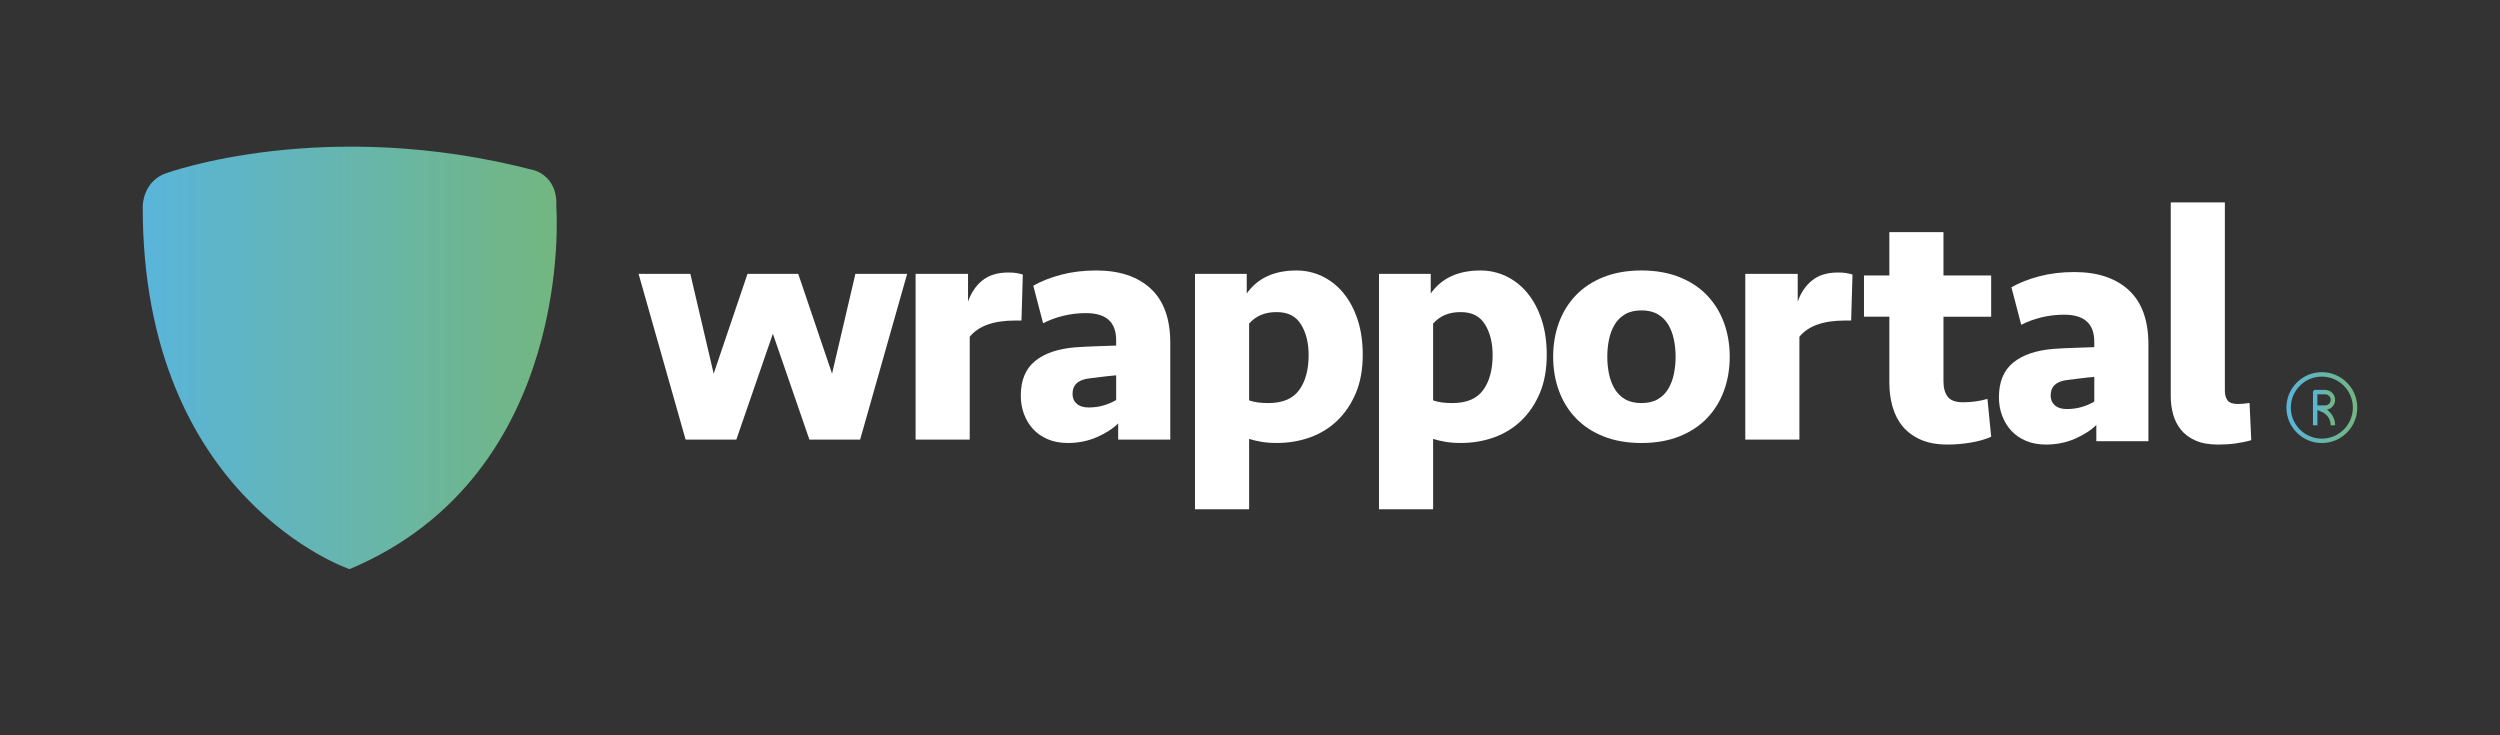 <?xml version="1.0" encoding="UTF-8"?>
<svg id="Layer_1" data-name="Layer 1" xmlns="http://www.w3.org/2000/svg" xmlns:xlink="http://www.w3.org/1999/xlink" viewBox="0 0 1700 500">
  <rect x="0" y="0" width="1700" height="500" fill="#333333" stroke="none"/>
  <defs>
    <style>
      .cls-1 {
        fill: url(#New_Gradient_Swatch_1);
      }

      .cls-1, .cls-2, .cls-3, .cls-4 {
        stroke-width: 0px;
      }

      .cls-2 {
        fill: url(#New_Gradient_Swatch_1-3);
      }

      .cls-3 {
        fill: url(#New_Gradient_Swatch_1-2);
      }

      .cls-4 {
        fill: #fff;
      }
    </style>
    <linearGradient id="New_Gradient_Swatch_1" data-name="New Gradient Swatch 1" x1="97.06" y1="243.37" x2="378.61" y2="243.37" gradientUnits="userSpaceOnUse">
      <stop offset="0" stop-color="#59b5da"/>
      <stop offset="1" stop-color="#73b680"/>
    </linearGradient>
    <linearGradient id="New_Gradient_Swatch_1-2" data-name="New Gradient Swatch 1" x1="1554.75" y1="277.17" x2="1602.94" y2="277.17" xlink:href="#New_Gradient_Swatch_1"/>
    <linearGradient id="New_Gradient_Swatch_1-3" data-name="New Gradient Swatch 1" x1="1572.82" y1="277.17" x2="1587.88" y2="277.17" xlink:href="#New_Gradient_Swatch_1"/>
  </defs>
  <g>
    <g>
      <path class="cls-4" d="M550.39,298.93l-24.84-71.99-24.84,71.99h-34.5l-31.97-112.7h35.19l15.87,67.85,23-67.85h34.5l23,67.85,15.87-67.85h35.19l-31.97,112.7h-34.5Z"/>
      <path class="cls-4" d="M694.6,217.97h-4.37c-14.57,0-24.84,3.68-30.82,11.04v69.92h-36.8v-112.7h35.65v18.86c2.15-6.13,5.44-10.96,9.89-14.49,4.45-3.53,10.27-5.29,17.48-5.29,2.15,0,3.95.12,5.4.34,1.46.23,2.95.58,4.49,1.03l-.92,31.28Z"/>
      <path class="cls-4" d="M760.38,287.89c-3.53,3.53-8.32,6.63-14.38,9.31-6.06,2.68-12.69,4.03-19.9,4.03-5.06,0-9.58-.84-13.57-2.53-3.99-1.69-7.32-3.99-10-6.9-2.68-2.91-4.75-6.33-6.21-10.24-1.46-3.91-2.18-8.09-2.18-12.53,0-10.43,3.26-18.29,9.77-23.58,6.52-5.29,15.76-8.39,27.72-9.31,4.45-.31,9.16-.54,14.14-.69,4.98-.15,9.39-.31,13.22-.46v-3.68c0-12.27-6.82-18.4-20.47-18.4-5.37,0-10.54.62-15.52,1.84-4.99,1.23-9.55,2.91-13.69,5.06l-6.67-25.53c5.37-3.07,11.69-5.56,18.97-7.48,7.28-1.92,15.22-2.88,23.81-2.88,15.79,0,28.13,4.1,37.03,12.31,8.89,8.2,13.34,20.51,13.34,36.92v65.78h-35.42v-11.04ZM740.37,277.08c3.53,0,6.86-.46,10-1.38,3.14-.92,6.02-2.15,8.62-3.68v-16.79c-3.68.31-6.98.65-9.89,1.04-2.91.38-5.75.73-8.51,1.04-7.51.92-11.27,4.45-11.27,10.58,0,2.76.96,4.98,2.88,6.67,1.92,1.69,4.64,2.53,8.17,2.53Z"/>
      <path class="cls-4" d="M812.59,186.23h35.19v13.34c7.36-10.43,18.63-15.64,33.81-15.64,6.29,0,12.19,1.34,17.71,4.03,5.52,2.68,10.31,6.52,14.38,11.5,4.06,4.98,7.25,11,9.54,18.05,2.3,7.05,3.45,14.95,3.45,23.69,0,9.97-1.57,18.67-4.71,26.1-3.14,7.44-7.36,13.69-12.65,18.75-5.29,5.06-11.46,8.85-18.51,11.38-7.05,2.53-14.57,3.79-22.54,3.79-3.99,0-7.51-.27-10.58-.8-3.07-.54-5.83-1.19-8.28-1.96v47.84h-36.8v-160.08ZM868.25,212.22c-4.14,0-7.74.65-10.81,1.96-3.07,1.3-5.75,3.26-8.05,5.86v52.21c1.69.62,3.6,1.07,5.75,1.38,2.15.31,4.6.46,7.36.46,9.66,0,16.64-2.95,20.93-8.85,4.29-5.9,6.44-13.84,6.44-23.81,0-8.28-1.72-15.21-5.17-20.81-3.45-5.6-8.93-8.39-16.45-8.39Z"/>
      <path class="cls-4" d="M937.71,186.23h35.19v13.34c7.36-10.43,18.63-15.64,33.81-15.64,6.29,0,12.19,1.34,17.71,4.03,5.52,2.68,10.31,6.52,14.38,11.5,4.06,4.98,7.25,11,9.54,18.05,2.3,7.05,3.45,14.95,3.45,23.69,0,9.97-1.57,18.67-4.71,26.1-3.14,7.44-7.36,13.69-12.65,18.75-5.29,5.06-11.46,8.85-18.51,11.38-7.05,2.53-14.57,3.79-22.54,3.79-3.99,0-7.51-.27-10.58-.8-3.07-.54-5.83-1.19-8.28-1.96v47.84h-36.8v-160.08ZM993.37,212.22c-4.14,0-7.74.65-10.81,1.96-3.07,1.3-5.75,3.26-8.05,5.86v52.21c1.69.62,3.6,1.07,5.75,1.38,2.15.31,4.6.46,7.36.46,9.66,0,16.64-2.95,20.93-8.85,4.29-5.9,6.44-13.84,6.44-23.81,0-8.28-1.72-15.21-5.17-20.81-3.45-5.6-8.93-8.39-16.45-8.39Z"/>
      <path class="cls-4" d="M1176.21,242.58c0,8.28-1.3,15.98-3.91,23.12-2.61,7.13-6.44,13.34-11.5,18.63-5.06,5.29-11.35,9.43-18.86,12.42-7.51,2.99-16.1,4.49-25.76,4.49s-18.25-1.5-25.76-4.49c-7.51-2.99-13.8-7.13-18.86-12.42-5.06-5.29-8.89-11.5-11.5-18.63-2.61-7.13-3.91-14.83-3.91-23.12s1.3-15.98,3.91-23.12c2.61-7.13,6.44-13.34,11.5-18.63,5.06-5.29,11.35-9.43,18.86-12.42,7.51-2.99,16.1-4.49,25.76-4.49s18.25,1.5,25.76,4.49c7.51,2.99,13.8,7.13,18.86,12.42,5.06,5.29,8.89,11.5,11.5,18.63,2.61,7.13,3.91,14.84,3.91,23.12ZM1139.41,242.58c0-3.99-.38-7.86-1.15-11.62-.77-3.76-2.03-7.13-3.79-10.12-1.76-2.99-4.14-5.37-7.13-7.13-2.99-1.76-6.71-2.64-11.16-2.64s-8.17.88-11.15,2.64c-2.99,1.76-5.37,4.14-7.13,7.13-1.76,2.99-3.03,6.36-3.79,10.12-.77,3.76-1.15,7.63-1.15,11.62s.38,7.86,1.15,11.62c.77,3.76,2.03,7.13,3.79,10.12,1.76,2.99,4.14,5.37,7.13,7.13,2.99,1.76,6.71,2.64,11.15,2.64s8.17-.88,11.16-2.64c2.99-1.76,5.37-4.14,7.13-7.13,1.76-2.99,3.03-6.36,3.79-10.12.77-3.76,1.15-7.63,1.15-11.62Z"/>
      <path class="cls-4" d="M1258.78,217.97h-4.37c-14.57,0-24.84,3.68-30.82,11.04v69.92h-36.8v-112.7h35.65v18.86c2.15-6.13,5.44-10.96,9.89-14.49,4.45-3.53,10.27-5.29,17.48-5.29,2.15,0,3.95.12,5.4.34,1.46.23,2.95.58,4.49,1.03l-.92,31.28Z"/>
    </g>
    <path class="cls-1" d="M113.16,117.74s107.39-39.22,250.11-1.94c0,0,16.27,3.99,15.04,24.85,0,0,13.59,181.63-140.63,246.37,0,0-140.95-47.52-140.63-246.81,0,0,0-17.06,16.1-22.47Z"/>
  </g>
  <g>
    <path class="cls-3" d="M1578.85,301.27c-13.29,0-24.1-10.81-24.1-24.1s10.81-24.1,24.1-24.1,24.1,10.81,24.1,24.1-10.81,24.1-24.1,24.1ZM1578.85,256.09c-11.63,0-21.09,9.46-21.09,21.09s9.46,21.09,21.09,21.09,21.09-9.46,21.09-21.09-9.46-21.09-21.09-21.09h0Z"/>
    <path class="cls-2" d="M1584.87,289.22c0-3.98-2.37-7.56-6.02-9.12l-3.02-1.29v10.41h-3.01v-22.59c0-.83.67-1.51,1.51-1.51h6.78c3.74,0,6.78,3.04,6.78,6.78,0,3.33-2.42,6.11-5.59,6.67,3.46,2.38,5.59,6.33,5.59,10.64,0,0-3.01,0-3.01,0h0ZM1575.83,275.67h5.27c2.08,0,3.77-1.69,3.77-3.77s-1.69-3.77-3.77-3.77h-5.27v7.53Z"/>
  </g>
  <g>
    <path class="cls-4" d="M1267.51,187.3h17.25v-29.44h36.8v29.44h32.43v28.06h-32.43v43.99c0,4.43.96,7.9,2.88,10.42,1.92,2.52,5.41,3.78,10.47,3.78,2.76,0,5.56-.19,8.39-.58,2.84-.38,5.56-.96,8.17-1.73l2.53,25.72c-3.68,1.7-8.21,3.02-13.57,3.94-5.37.93-10.73,1.39-16.1,1.39-7.21,0-13.3-1.11-18.29-3.34-4.98-2.22-9.05-5.21-12.19-8.97-3.14-3.76-5.44-8.2-6.9-13.34-1.46-5.14-2.19-10.62-2.19-16.44v-44.85h-17.25v-28.06Z"/>
    <path class="cls-4" d="M1425.51,288.96c-3.53,3.53-8.32,6.63-14.38,9.31-6.06,2.68-12.69,4.03-19.9,4.03-5.06,0-9.58-.84-13.57-2.53-3.99-1.69-7.32-3.99-10-6.9-2.68-2.91-4.75-6.33-6.21-10.24-1.46-3.91-2.18-8.09-2.18-12.53,0-10.43,3.26-18.29,9.77-23.58,6.52-5.29,15.76-8.39,27.72-9.31,4.45-.31,9.16-.54,14.14-.69,4.98-.15,9.39-.31,13.22-.46v-3.68c0-12.27-6.82-18.4-20.47-18.4-5.37,0-10.54.62-15.52,1.84-4.99,1.23-9.55,2.91-13.69,5.06l-6.67-25.53c5.37-3.07,11.69-5.56,18.97-7.48,7.28-1.92,15.22-2.88,23.81-2.88,15.79,0,28.13,4.1,37.03,12.31,8.89,8.2,13.34,20.51,13.34,36.92v65.78h-35.42v-11.04ZM1405.5,278.15c3.53,0,6.86-.46,10-1.38,3.14-.92,6.02-2.15,8.62-3.68v-16.79c-3.68.31-6.98.65-9.89,1.04-2.91.38-5.75.73-8.51,1.04-7.51.92-11.27,4.45-11.27,10.58,0,2.76.96,4.98,2.88,6.67,1.92,1.69,4.64,2.53,8.17,2.53Z"/>
    <path class="cls-4" d="M1512.91,265.5c0,2.92.61,5.18,1.84,6.79,1.23,1.61,3.6,2.42,7.13,2.42,2.15,0,4.75-.23,7.82-.69l1.15,25.3c-3.07.92-6.55,1.65-10.46,2.19-3.91.54-7.93.8-12.08.8-6.13,0-11.27-.92-15.41-2.76-4.14-1.84-7.44-4.29-9.89-7.36-2.45-3.07-4.22-6.56-5.29-10.47-1.07-3.91-1.61-7.93-1.61-12.07v-132.02h36.8v127.88Z"/>
  </g>
</svg>